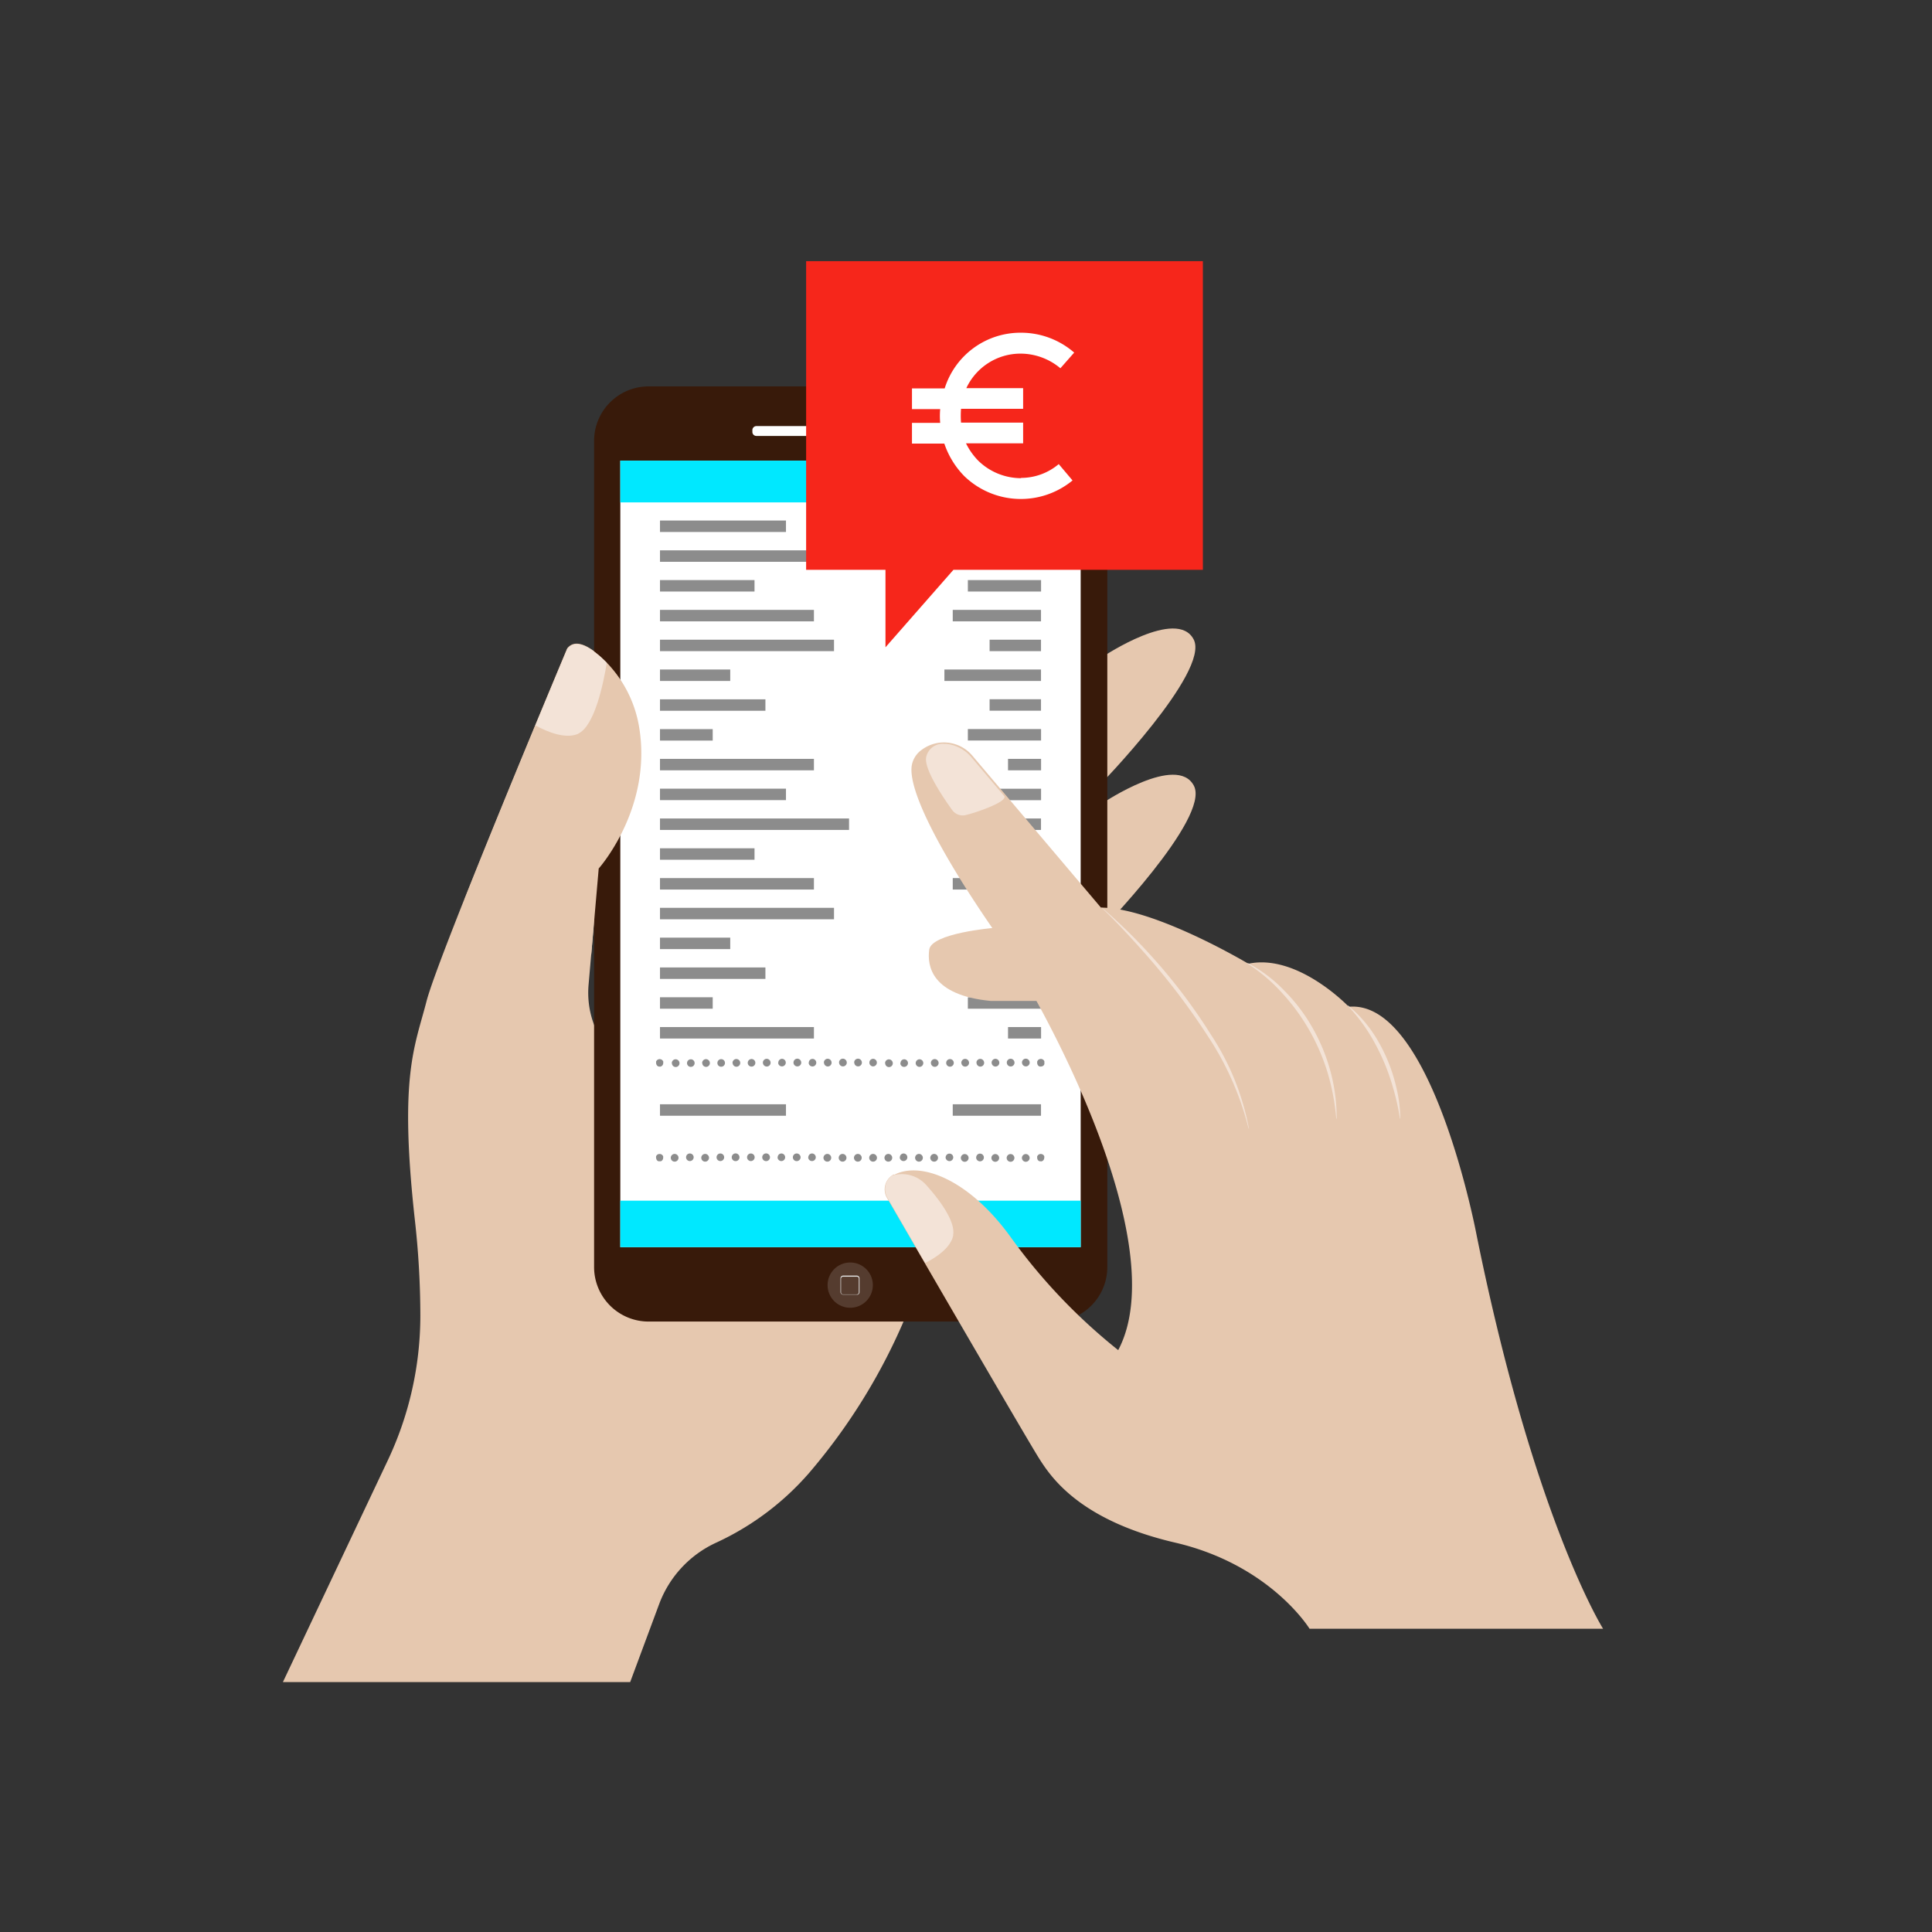 <svg id="Calque_1" data-name="Calque 1" xmlns="http://www.w3.org/2000/svg" xmlns:xlink="http://www.w3.org/1999/xlink" viewBox="0 0 280 280"><rect x="0" y="0" width="280" height="280" fill="#333333" stroke="none"/><defs><style>.cls-1{fill:none;}.cls-2{clip-path:url(#clip-path);}.cls-3{fill:#e6c8af;}.cls-4{fill:#381a0a;}.cls-5{fill:#fff;}.cls-6{opacity:0.3;}.cls-7{clip-path:url(#clip-path-4);}.cls-8{fill:#9c8d85;}.cls-9{fill:#e3e3e3;}.cls-10{fill:#00e8ff;}.cls-11{fill:#f3e3d7;}.cls-12{fill:#8c8c8c;}.cls-13{clip-path:url(#clip-path-6);}.cls-14{fill:#f6261b;}</style><clipPath id="clip-path"><rect id="SVGID" class="cls-1" x="-0.55" y="0.63" width="280" height="280"/></clipPath><clipPath id="clip-path-4"><rect id="SVGID-4" data-name="SVGID" class="cls-1" x="119.95" y="182.97" width="6.55" height="6.55"/></clipPath><clipPath id="clip-path-6"><rect id="SVGID-6" data-name="SVGID" class="cls-1" x="89.9" y="72.81" width="66.72" height="101.28"/></clipPath></defs><g class="cls-2"><g class="cls-2"><g class="cls-2"><path class="cls-3" d="M41,243.78H91.33l4.18-11.25a15.9,15.9,0,0,1,8.38-9,40,40,0,0,0,13.32-10,86.18,86.18,0,0,0,14.18-23.05H100.16s2.82-16.12-12.7-39.31a13.14,13.14,0,0,1-2.16-8.44l1.47-16.92S97.32,114,90.85,99.41c0,0-6.19-8.57-8.65-5.44,0,0-18.68,44.51-20.38,51.12s-4,10.78-1.71,31.58a125.37,125.37,0,0,1,.81,14,49.12,49.12,0,0,1-4.73,21Z"/><path class="cls-3" d="M159.92,64s10.67-7.14,13.11-2.44-13.86,21.36-13.86,21.36Z"/><path class="cls-3" d="M159.92,95.12S170.59,88,173,92.68,159.17,114,159.17,114Z"/><path class="cls-3" d="M159.92,116.32s10.67-7.14,13.11-2.44-13.86,21.36-13.86,21.36Z"/><path class="cls-4" d="M152.55,56H94a7.9,7.9,0,0,0-7.9,7.9h0V183.63a7.9,7.9,0,0,0,7.9,7.9h58.58a7.9,7.9,0,0,0,7.9-7.9V63.89a7.9,7.9,0,0,0-7.9-7.9"/><rect class="cls-5" x="89.9" y="66.76" width="66.72" height="113.99"/><path class="cls-5" d="M137,63.18H109.61a.58.58,0,0,1-.57-.57v-.29a.59.59,0,0,1,.57-.57H137a.59.59,0,0,1,.57.57v.31a.58.58,0,0,1-.57.57"/><path class="cls-3" d="M84.38,136.08a4.87,4.87,0,0,0,1.31,2.23l1.08-12.44s7.76-8.67,5.88-20.36A17.54,17.54,0,0,0,87,95.14c-1.74-1.51-3.65-2.51-4.78-1.11,0,0-8.78,20.93-14.86,36.22Z"/><g class="cls-6"><g class="cls-7"><g class="cls-7"><path class="cls-8" d="M126.5,186.25a3.28,3.28,0,1,1-3.28-3.28h0a3.28,3.28,0,0,1,3.28,3.28"/></g></g></g><path class="cls-9" d="M124.2,187.63h-2a.38.38,0,0,1-.39-.37v-2a.38.38,0,0,1,.37-.39h2a.39.39,0,0,1,.39.39v2a.38.38,0,0,1-.39.39m-2-2.62a.29.29,0,0,0-.29.27h0v2a.29.29,0,0,0,.29.29h2a.28.28,0,0,0,.28-.28h0v-2a.27.27,0,0,0-.26-.28h-2Z"/><rect class="cls-10" x="89.9" y="174.01" width="66.72" height="6.74"/><rect class="cls-10" x="89.9" y="66.76" width="66.72" height="6.05"/><path class="cls-11" d="M83.79,106.33c2.42-1.12,3.69-7.44,4.15-10.28-2-2-4.4-3.72-5.73-2,0,0-1.94,4.61-4.62,11.08,1.83,1,4.38,2,6.2,1.22"/></g><rect class="cls-12" x="95.65" y="160.04" width="18.26" height="1.66"/><rect class="cls-12" x="138.08" y="160.04" width="12.79" height="1.66"/><rect class="cls-12" x="95.65" y="75.44" width="18.26" height="1.66"/><rect class="cls-12" x="140.27" y="75.44" width="10.61" height="1.66"/><rect class="cls-12" x="95.65" y="79.76" width="27.4" height="1.66"/><rect class="cls-12" x="144.63" y="79.76" width="6.24" height="1.66"/><rect class="cls-12" x="95.65" y="84.07" width="13.7" height="1.66"/><rect class="cls-12" x="140.27" y="84.07" width="10.61" height="1.66"/><rect class="cls-12" x="95.65" y="88.39" width="22.31" height="1.66"/><rect class="cls-12" x="138.08" y="88.39" width="12.79" height="1.66"/><rect class="cls-12" x="95.65" y="92.71" width="25.22" height="1.66"/><rect class="cls-12" x="143.42" y="92.71" width="7.45" height="1.66"/><rect class="cls-12" x="95.65" y="97.03" width="10.18" height="1.66"/><rect class="cls-12" x="136.87" y="97.03" width="14" height="1.66"/><rect class="cls-12" x="95.65" y="101.35" width="15.28" height="1.66"/><rect class="cls-12" x="143.42" y="101.34" width="7.45" height="1.66"/><rect class="cls-12" x="95.65" y="105.67" width="7.64" height="1.66"/><rect class="cls-12" x="140.27" y="105.66" width="10.61" height="1.66"/><rect class="cls-12" x="95.65" y="109.98" width="22.31" height="1.66"/><rect class="cls-12" x="146.09" y="109.98" width="4.79" height="1.66"/><rect class="cls-12" x="95.65" y="114.3" width="18.26" height="1.66"/><rect class="cls-12" x="140.27" y="114.31" width="10.61" height="1.66"/><rect class="cls-12" x="95.65" y="118.62" width="27.4" height="1.66"/><rect class="cls-12" x="144.63" y="118.62" width="6.24" height="1.66"/><rect class="cls-12" x="95.65" y="122.94" width="13.7" height="1.66"/><rect class="cls-12" x="140.27" y="122.94" width="10.61" height="1.66"/><rect class="cls-12" x="95.65" y="127.26" width="22.31" height="1.66"/><rect class="cls-12" x="138.08" y="127.26" width="12.79" height="1.66"/><rect class="cls-12" x="95.65" y="131.57" width="25.22" height="1.66"/><rect class="cls-12" x="143.42" y="131.58" width="7.45" height="1.66"/><rect class="cls-12" x="95.65" y="135.89" width="10.18" height="1.66"/><rect class="cls-12" x="136.87" y="135.9" width="14" height="1.66"/><rect class="cls-12" x="95.65" y="140.21" width="15.28" height="1.66"/><rect class="cls-12" x="143.42" y="140.21" width="7.45" height="1.66"/><rect class="cls-12" x="95.65" y="144.53" width="7.64" height="1.66"/><rect class="cls-12" x="140.27" y="144.53" width="10.61" height="1.66"/><rect class="cls-12" x="95.65" y="148.85" width="22.31" height="1.66"/><rect class="cls-12" x="146.09" y="148.85" width="4.79" height="1.66"/><g class="cls-13"><path class="cls-12" d="M95.65,22.35a.5.5,0,0,1-.4-.16.42.42,0,0,1-.11-.18.34.34,0,0,1,0-.2.41.41,0,0,1,0-.22.42.42,0,0,1,.11-.18.57.57,0,0,1,.18-.12.55.55,0,0,1,.77.52.34.34,0,0,1,0,.2.57.57,0,0,1-.12.18.51.51,0,0,1-.39.16"/><path class="cls-12" d="M148.11,21.8a.56.56,0,0,1,.55-.57.57.57,0,0,1,.57.55.55.55,0,0,1-.55.57h0a.55.55,0,0,1-.56-.54h0m-2.21,0a.56.56,0,0,1,.55-.57.57.57,0,0,1,.57.55.55.55,0,0,1-.55.57h0a.55.55,0,0,1-.55-.55h0m-2.21,0a.56.56,0,0,1,.55-.57.57.57,0,0,1,.57.55.55.55,0,0,1-.55.57h0a.55.55,0,0,1-.56-.54h0m-2.21,0a.56.56,0,0,1,.55-.57.57.57,0,0,1,.57.55.55.55,0,0,1-.55.57h0a.55.55,0,0,1-.55-.55h0m-2.21,0a.56.56,0,0,1,.55-.57.57.57,0,0,1,.57.55.55.55,0,0,1-.55.57h0a.55.55,0,0,1-.56-.54h0m-2.2,0a.55.55,0,1,1,.55.55.54.54,0,0,1-.55-.53v0m-2.22,0a.56.56,0,0,1,.55-.57.57.57,0,0,1,.57.55.55.55,0,0,1-.55.57h0a.55.55,0,0,1-.56-.54h0m-2.2,0a.56.56,0,0,1,.55-.57.57.57,0,0,1,.57.55.55.55,0,0,1-.55.57h0a.55.55,0,0,1-.55-.55h0m-2.21,0a.54.54,0,0,1,.53-.55h0a.55.55,0,0,1,0,1.1.54.54,0,0,1-.56-.52v0m-2.21,0a.56.56,0,0,1,.55-.57.57.57,0,0,1,.57.55.55.55,0,0,1-.55.57h0a.55.55,0,0,1-.55-.55h0m-2.21,0a.56.56,0,0,1,.55-.57.57.57,0,0,1,.57.55.55.55,0,0,1-.55.57h0a.54.54,0,0,1-.56-.52v0m-2.21,0a.56.56,0,0,1,.55-.57.57.57,0,0,1,.57.55.55.55,0,0,1-.55.57h0a.55.55,0,0,1-.55-.55h0m-2.21,0a.56.56,0,0,1,.55-.57.57.57,0,0,1,.57.55.55.55,0,0,1-.55.57h0a.55.55,0,0,1-.56-.54h0m-2.21,0a.56.56,0,0,1,.55-.57.57.57,0,0,1,.57.55.55.55,0,0,1-.55.57h0a.55.55,0,0,1-.55-.55h0m-2.2,0a.54.54,0,0,1,.53-.55h0a.55.55,0,0,1,0,1.1.54.54,0,0,1-.55-.53v0m-2.22,0a.56.56,0,0,1,.55-.57.57.57,0,0,1,.57.55.55.55,0,0,1-.55.57h0a.55.55,0,0,1-.55-.55h0m-2.2,0a.54.54,0,0,1,.53-.55h0a.55.55,0,0,1,0,1.1.54.54,0,0,1-.55-.53v0m-2.22,0a.56.56,0,0,1,.55-.57.57.57,0,0,1,.57.55.55.55,0,0,1-.55.57h0a.55.55,0,0,1-.56-.54h0m-2.2,0a.55.55,0,1,1,.55.55.54.54,0,0,1-.55-.53v0m-2.21,0a.56.56,0,0,1,.55-.57.57.57,0,0,1,.57.55.55.55,0,0,1-.55.57h0a.55.55,0,0,1-.55-.55h0m-2.21,0a.55.55,0,1,1,.55.55.54.54,0,0,1-.55-.53v0m-2.21,0a.56.56,0,0,1,.55-.57.57.57,0,0,1,.57.55.55.55,0,0,1-.55.57h0a.55.55,0,0,1-.55-.55h0m-2.21,0a.56.56,0,0,1,.55-.57.57.57,0,0,1,.57.55.55.55,0,0,1-.55.57h0a.54.54,0,0,1-.56-.52v0m-2.21,0a.56.56,0,0,1,.55-.57.57.57,0,0,1,.57.55.55.55,0,0,1-.55.57h0a.55.55,0,0,1-.55-.55h0"/><path class="cls-12" d="M150.87,22.35a.48.48,0,0,1-.39-.16.55.55,0,0,1-.16-.38.81.81,0,0,1,0-.22.94.94,0,0,1,.12-.18.55.55,0,0,1,.61-.12.57.57,0,0,1,.18.12.65.65,0,0,1,.16.4.34.34,0,0,1,0,.2.42.42,0,0,1-.11.18.55.55,0,0,1-.4.16"/><path class="cls-12" d="M95.65,70.18a.59.59,0,0,1-.4-.16.57.57,0,0,1-.12-.18.74.74,0,0,1,0-.21.38.38,0,0,1,0-.21.42.42,0,0,1,.11-.18.56.56,0,0,1,.79,0,.94.94,0,0,1,.12.18.38.38,0,0,1,0,.21.74.74,0,0,1,0,.21.55.55,0,0,1-.3.3.37.37,0,0,1-.21,0"/><path class="cls-12" d="M148.11,69.63a.56.56,0,0,1,.55-.57.57.57,0,0,1,.57.55.55.55,0,0,1-.55.57h0a.56.56,0,0,1-.56-.55m-2.21,0a.56.56,0,0,1,.55-.57.57.57,0,0,1,.57.55.55.55,0,0,1-.55.57h0a.56.56,0,0,1-.55-.55m-2.21,0a.56.56,0,0,1,.55-.57.57.57,0,0,1,.57.55.55.55,0,0,1-.55.57h0a.56.56,0,0,1-.56-.55m-2.24,0a.56.56,0,0,1,.55-.57.57.57,0,0,1,.57.55.55.55,0,0,1-.55.57h0a.56.56,0,0,1-.55-.55m-2.21,0a.56.56,0,0,1,.55-.57.57.57,0,0,1,.57.55.55.55,0,0,1-.55.57h0a.56.56,0,0,1-.56-.55m-2.2,0a.56.56,0,0,1,1.12,0,.55.55,0,0,1-.55.57.56.56,0,0,1-.57-.55h0m-2.22,0a.56.56,0,0,1,.55-.57.57.57,0,0,1,.57.55.55.55,0,0,1-.55.57h0a.56.56,0,0,1-.56-.55m-2.2,0a.56.56,0,0,1,.55-.57.57.57,0,0,1,.57.55.55.55,0,0,1-.55.57h0a.56.56,0,0,1-.55-.55m-2.17,0a.55.55,0,0,1,.54-.56h0a.56.56,0,1,1-.55.56h0m-2.21,0a.56.56,0,0,1,.55-.57.57.57,0,0,1,.57.55.55.55,0,0,1-.55.57h0a.56.56,0,0,1-.55-.55m-2.21,0a.56.56,0,0,1,.55-.57.57.57,0,0,1,.57.55.55.55,0,0,1-.55.57h0a.56.56,0,0,1-.56-.55m-2.21,0a.56.56,0,0,1,.55-.57.57.57,0,0,1,.57.55.55.55,0,0,1-.55.57h0a.56.56,0,0,1-.55-.55m-2.21,0a.56.56,0,0,1,.55-.57.57.57,0,0,1,.57.55.55.55,0,0,1-.55.57h0a.55.55,0,0,1-.56-.54h0m-2.21,0a.56.56,0,0,1,.55-.57.57.57,0,0,1,.57.55.55.55,0,0,1-.55.57h0a.56.56,0,0,1-.55-.55m-2.2,0a.55.55,0,0,1,.54-.56h0a.56.56,0,1,1-.55.56h0m-2.22,0a.56.56,0,0,1,.55-.57.57.57,0,0,1,.57.55.55.55,0,0,1-.55.57h0a.56.56,0,0,1-.56-.55m-2.2,0a.55.55,0,0,1,.54-.56h0a.56.56,0,1,1-.55.56h0m-2.22,0a.56.56,0,0,1,.55-.57.57.57,0,0,1,.57.55.55.55,0,0,1-.55.57h0a.56.56,0,0,1-.56-.55m-2.2,0a.55.55,0,1,1,.55.55.55.55,0,0,1-.55-.55h0m-2.21,0a.56.56,0,0,1,.55-.57.57.57,0,0,1,.57.55.55.55,0,0,1-.55.57h0a.56.56,0,0,1-.55-.55m-2.21,0a.55.55,0,1,1,.55.55.55.55,0,0,1-.55-.55h0m-2.21,0a.56.56,0,0,1,.55-.57.57.57,0,0,1,.57.55.55.55,0,0,1-.55.57h0a.56.56,0,0,1-.55-.55m-2.21,0a.55.55,0,1,1,.55.55.55.55,0,0,1-.55-.55h0m-2.21,0a.56.56,0,0,1,.55-.57.57.57,0,0,1,.57.55.55.55,0,0,1-.55.57h0a.56.56,0,0,1-.55-.55"/><path class="cls-12" d="M150.87,70.18a.34.34,0,0,1-.2,0,.76.76,0,0,1-.19-.12.94.94,0,0,1-.12-.18.74.74,0,0,1,0-.21.59.59,0,0,1,.16-.39.57.57,0,0,1,.79,0,.42.42,0,0,1,.11.18.38.38,0,0,1,0,.21.37.37,0,0,1,0,.21.42.42,0,0,1-.11.18.57.57,0,0,1-.18.12.41.41,0,0,1-.22,0"/><path class="cls-12" d="M95.65,154.56a.41.41,0,0,1-.22,0,.42.42,0,0,1-.18-.11.59.59,0,0,1-.16-.4.81.81,0,0,1,0-.22.66.66,0,0,1,.12-.17.44.44,0,0,1,.18-.12.54.54,0,0,1,.43,0,.44.44,0,0,1,.18.12.66.66,0,0,1,.12.17.81.81,0,0,1,0,.22.55.55,0,0,1-.16.4.58.58,0,0,1-.39.15"/><path class="cls-12" d="M148.11,154a.56.56,0,0,1,.55-.57.57.57,0,0,1,.57.55.55.55,0,0,1-.55.57h0a.55.55,0,0,1-.56-.54h0m-2.21,0a.56.56,0,0,1,.55-.57.57.57,0,0,1,.57.55.55.55,0,0,1-.55.57h0a.55.55,0,0,1-.56-.54h0m-2.21,0a.56.56,0,0,1,.55-.57.57.57,0,0,1,.57.55.55.55,0,0,1-.55.57h0a.55.55,0,0,1-.56-.54h0m-2.21,0a.56.56,0,0,1,.55-.57.57.57,0,0,1,.57.55.55.55,0,0,1-.55.57h0a.55.55,0,0,1-.55-.55h0m-2.21,0a.56.56,0,0,1,.55-.57.57.57,0,0,1,.57.55.55.55,0,0,1-.55.57h0a.55.55,0,0,1-.56-.54h0m-2.2,0a.55.55,0,1,1,.55.55.54.54,0,0,1-.55-.53v0m-2.22,0a.56.56,0,0,1,.55-.57.57.57,0,0,1,.57.55.55.55,0,0,1-.55.57h0a.55.55,0,0,1-.56-.54h0m-2.21,0a.56.56,0,0,1,.56-.55.55.55,0,1,1-.56.55m-2.2,0a.54.54,0,0,1,.53-.55h0a.55.55,0,0,1,0,1.1.54.54,0,0,1-.56-.52v0m-2.21,0a.56.56,0,0,1,.55-.57.57.57,0,0,1,.57.55.55.55,0,0,1-.55.57h0a.55.55,0,0,1-.55-.55h0M126,154a.54.54,0,0,1,.53-.55h0a.55.55,0,0,1,0,1.1A.54.54,0,0,1,126,154v0m-2.21,0a.56.56,0,0,1,.55-.57.57.57,0,0,1,.57.55.55.55,0,0,1-.55.57h0a.55.55,0,0,1-.55-.55h0m-2.21,0a.56.56,0,0,1,.55-.57.57.57,0,0,1,.57.55.55.55,0,0,1-.55.57h0a.55.55,0,0,1-.56-.54h0m-2.21,0a.56.56,0,0,1,.55-.57.57.57,0,0,1,.57.55.55.55,0,0,1-.55.57h0a.55.55,0,0,1-.55-.55h0m-2.2,0a.54.54,0,0,1,.53-.55h0a.55.55,0,0,1,0,1.1.54.54,0,0,1-.55-.53v0M115,154a.56.56,0,0,1,.55-.57.57.57,0,0,1,.57.55.55.55,0,0,1-.55.57h0A.55.55,0,0,1,115,154h0m-2.2,0a.54.54,0,0,1,.53-.55h0a.55.55,0,0,1,0,1.1.54.54,0,0,1-.55-.53v0m-2.22,0a.56.56,0,0,1,.55-.57.57.57,0,0,1,.57.55.55.55,0,0,1-.55.57h0a.55.55,0,0,1-.56-.54h0m-2.2,0a.55.55,0,1,1,.55.55.54.54,0,0,1-.55-.53v0m-2.21,0a.56.56,0,0,1,.55-.57.57.57,0,0,1,.57.55.55.55,0,0,1-.55.57h0a.55.55,0,0,1-.55-.55h0m-2.21,0a.55.55,0,1,1,.55.55.54.54,0,0,1-.55-.53v0m-2.21,0a.56.56,0,0,1,.55-.57.57.57,0,0,1,.57.55.55.55,0,0,1-.55.57h0a.55.55,0,0,1-.55-.55h0m-2.21,0a.55.55,0,1,1,.55.55.54.54,0,0,1-.55-.53v0m-2.21,0a.56.56,0,0,1,.55-.57.57.57,0,0,1,.57.55.55.55,0,0,1-.55.57h0a.55.55,0,0,1-.55-.55h0"/><path class="cls-12" d="M150.87,154.56a.34.34,0,0,1-.2,0,.45.45,0,0,1-.19-.11.59.59,0,0,1-.16-.4.81.81,0,0,1,0-.22,1.37,1.37,0,0,1,.13-.2.39.39,0,0,1,.19-.12.51.51,0,0,1,.42,0,.57.57,0,0,1,.18.12.45.45,0,0,1,.11.17.41.41,0,0,1,0,.22.38.38,0,0,1,0,.21.45.45,0,0,1-.11.19.59.59,0,0,1-.4.15"/><path class="cls-12" d="M95.65,168.3h-.22a.54.54,0,0,1-.18-.11.59.59,0,0,1-.16-.4.37.37,0,0,1,0-.21.42.42,0,0,1,.11-.18.57.57,0,0,1,.18-.12.64.64,0,0,1,.43,0,.55.55,0,0,1,.3.3.74.74,0,0,1,0,.21.55.55,0,0,1-.16.4.54.54,0,0,1-.18.11h-.21"/><path class="cls-12" d="M148.11,167.74a.56.56,0,1,1,0,.15.38.38,0,0,1,0-.15m-2.21,0a.56.56,0,1,1,0,.15.38.38,0,0,1,0-.15m-2.21,0a.56.56,0,1,1,0,.15.38.38,0,0,1,0-.15m-2.21,0a.55.55,0,0,1,.55-.55h0a.56.56,0,1,1-.56.55m-2.21,0a.56.56,0,1,1,0,.15.38.38,0,0,1,0-.15m-2.21,0a.55.55,0,0,1,.55-.55h0a.54.54,0,0,1,.55.53v0a.55.55,0,0,1-.55.56.57.57,0,0,1-.56-.56m-2.21,0a.56.56,0,1,1,0,.15.38.38,0,0,1,0-.15m-2.2,0a.56.56,0,1,1,0,.15.38.38,0,0,1,0-.15m-2.21,0a.54.54,0,0,1,.53-.55h0a.55.55,0,0,1,.55.55h0a.55.55,0,1,1-1.1,0m-2.21,0a.56.56,0,1,1,0,.15.38.38,0,0,1,0-.15m-2.21,0a.56.56,0,1,1,0,.15.38.38,0,0,1,0-.15m-2.21,0a.56.56,0,1,1,0,.15.38.38,0,0,1,0-.15m-2.21,0a.56.56,0,1,1,0,.15.38.38,0,0,1,0-.15m-2.21,0a.56.56,0,1,1,0,.15.38.38,0,0,1,0-.15m-2.2,0a.54.54,0,0,1,.53-.55h0a.55.55,0,0,1,.55.55h0a.55.55,0,1,1-1.1,0m-2.22,0a.55.55,0,0,1,.55-.55h0a.57.57,0,0,1,.57.55h0a.57.57,0,0,1-.57.56.55.55,0,0,1-.55-.56m-2.2,0a.54.54,0,0,1,.53-.55h0a.55.55,0,0,1,.55.55h0a.55.55,0,1,1-1.1,0m-2.22,0a.56.56,0,1,1,.56.56.56.56,0,0,1-.56-.56m-2.2,0a.55.55,0,1,1,1.1,0h0a.55.55,0,0,1-.55.55.55.55,0,0,1-.55-.55h0m-2.22,0a.56.56,0,1,1,.56.56.56.56,0,0,1-.56-.56m-2.2,0a.55.55,0,1,1,1.1,0h0a.55.55,0,0,1-.55.55.55.55,0,0,1-.55-.55h0m-2.21,0a.56.56,0,1,1,0,.15.38.38,0,0,1,0-.15m-2.21,0a.55.55,0,1,1,1.1,0h0a.55.55,0,0,1-.55.55.55.55,0,0,1-.55-.55h0m-2.21,0a.56.56,0,1,1,0,.15.38.38,0,0,1,0-.15"/><path class="cls-12" d="M150.87,168.3h-.2a.5.5,0,0,1-.35-.51.74.74,0,0,1,0-.21.94.94,0,0,1,.12-.18.62.62,0,0,1,.19-.12.57.57,0,0,1,.6.12.42.42,0,0,1,.11.18.37.37,0,0,1,0,.21.59.59,0,0,1-.16.4l-.18.11a.41.41,0,0,1-.22,0"/></g><g class="cls-2"><path class="cls-3" d="M144,134.48s-9,.75-9.33,3.15.38,6.61,8.89,7.43h8.81s-2.64-7.31-2.51-7.56-5.86-3-5.86-3"/><path class="cls-3" d="M129.54,170.2a2.45,2.45,0,0,0-1.06,3.29l.06.1c4.14,7.15,20.63,35.57,22.12,37.88,1.7,2.65,5.86,8.89,19.66,12.1s19.47,12.48,19.47,12.48h42.54S222.33,220.17,214,179c0,0-6.43-34.22-18.52-33.09,0,0-7.38-7.75-14.56-6.24,0,0-13.61-8.13-21.36-8.13l-18.62-22a5.39,5.39,0,0,0-7.36-.87,3.52,3.52,0,0,0-1.44,2.27c-.57,3.59,4.16,12.66,11.72,23.63s26.33,45.75,18.2,61.1a82.67,82.67,0,0,1-15.5-16.26c-6-8.39-13.09-11.21-17-9.13"/><path class="cls-11" d="M159.66,131.51a79.06,79.06,0,0,1,7,6.82A81.09,81.09,0,0,1,175.53,150,37.2,37.2,0,0,1,181,163.54h-.05a43.12,43.12,0,0,0-5.84-13.28,99.27,99.27,0,0,0-8.78-11.63c-2-2.28-4.49-5-6.67-7.07Z"/><path class="cls-11" d="M180.84,139.57a21,21,0,0,1,5.38,4.09,25.22,25.22,0,0,1,4.08,5.44,26.79,26.79,0,0,1,2.56,6.31,25.79,25.79,0,0,1,.86,6.71h-.06a32.77,32.77,0,0,0-1.23-6.58A29.9,29.9,0,0,0,185.89,144a24.79,24.79,0,0,0-5.08-4.34Z"/><path class="cls-11" d="M195.36,145.71a18.87,18.87,0,0,1,4.45,5.33,24.14,24.14,0,0,1,2.54,6.49,19.7,19.7,0,0,1,.59,4.58h-.05a34.34,34.34,0,0,0-1-4.47,30.76,30.76,0,0,0-2.58-6.35,25.44,25.44,0,0,0-4-5.55Z"/><path class="cls-11" d="M138.13,179c.37-1.91-1.86-5-3.88-7.24a4.73,4.73,0,0,0-5-1.37,2.45,2.45,0,0,0-.64,3.19c1.11,1.93,3.12,5.38,5.48,9.46,1.77-.9,3.71-2.27,4.06-4"/><path class="cls-11" d="M139.91,118.13c1.08-.21,6-1.83,5.66-2.72l-4.81-5.69a5.53,5.53,0,0,0-3.67-1.92h-.28a2.44,2.44,0,0,0-2.58,1.93c-.35,1.73,2.51,5.92,3.77,7.67a1.89,1.89,0,0,0,1.91.74"/><polygon class="cls-14" points="174.33 37.85 116.83 37.85 116.83 82.58 128.33 82.58 128.33 93.81 138.18 82.58 174.33 82.58 174.33 37.85"/><path class="cls-5" d="M148,69.3a8.89,8.89,0,0,1-6.21-2.52A9.69,9.69,0,0,1,140,64.25h8.28v-3h-9a13.35,13.35,0,0,1,0-2h9v-3h-8.23a8.66,8.66,0,0,1,7.88-5,9,9,0,0,1,5.75,2.12l2-2.27a11.73,11.73,0,0,0-7.77-2.88,11.5,11.5,0,0,0-11,8.07h-4.74v3h4.09a11.13,11.13,0,0,0,0,2h-4.09v3h4.69a12.36,12.36,0,0,0,2.88,4.7,11.79,11.79,0,0,0,15.7.64l-2-2.37a8.46,8.46,0,0,1-5.5,2"/></g></g></g></svg>